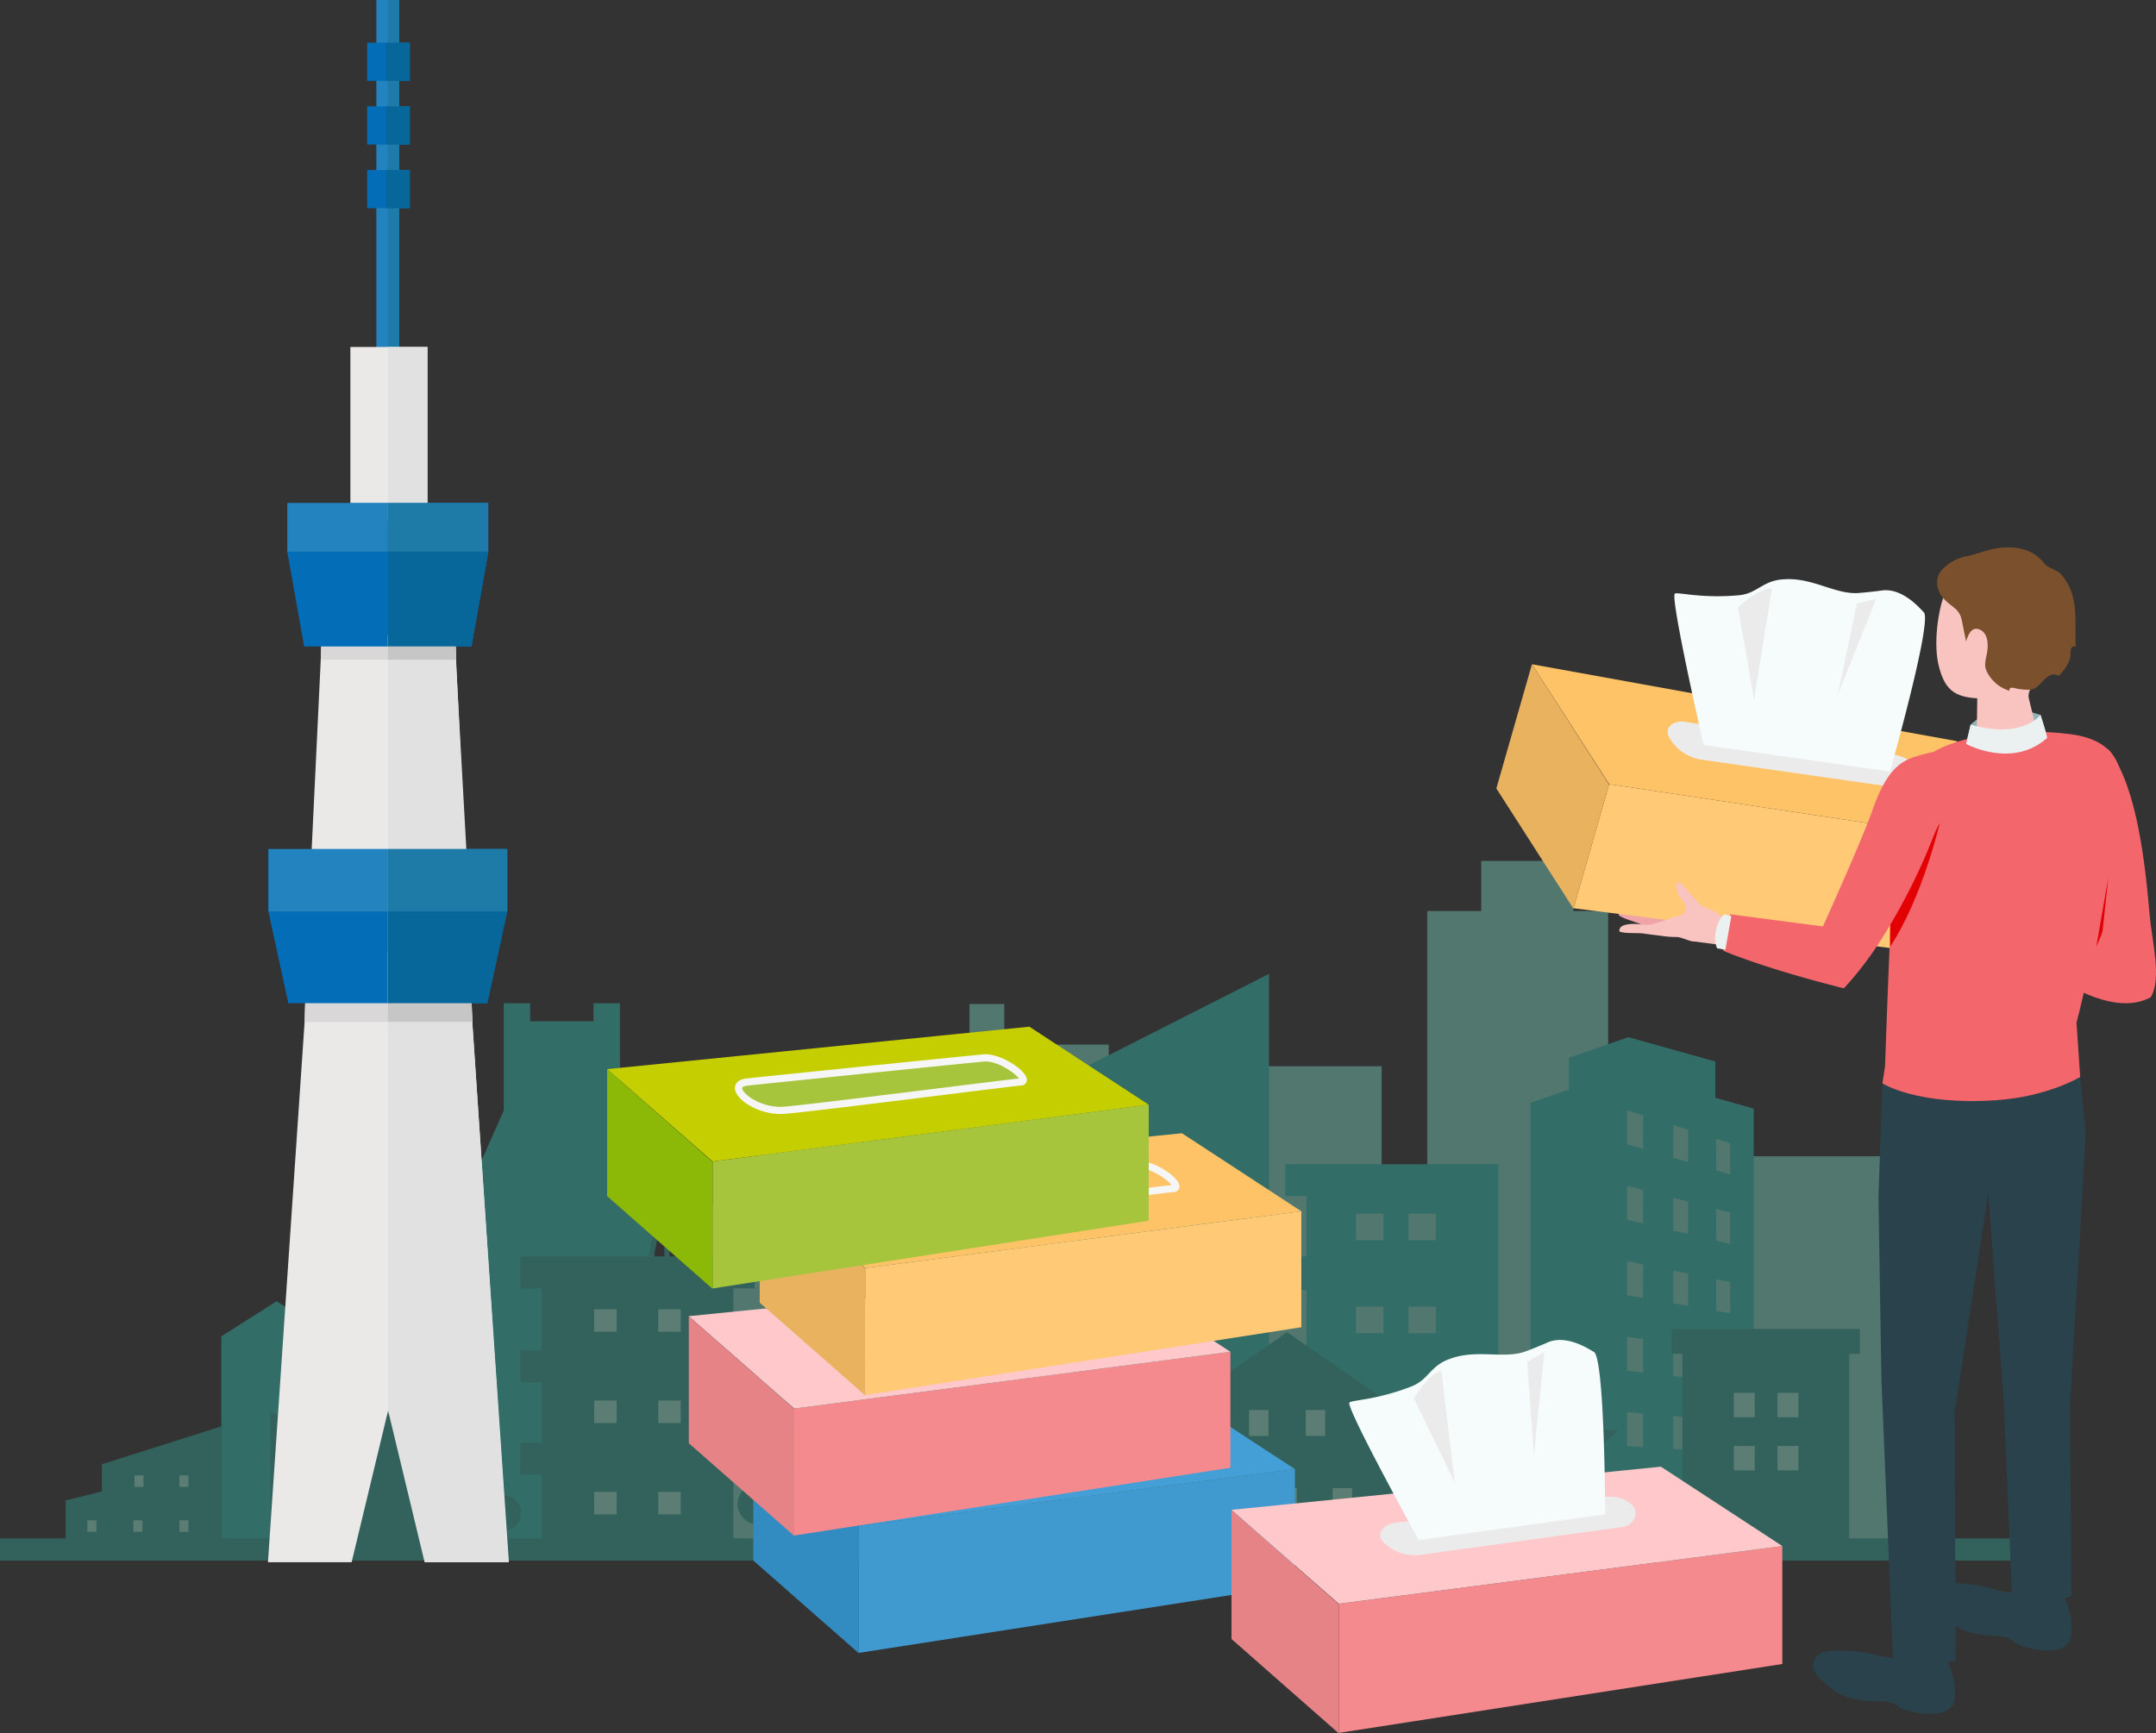 <svg xmlns="http://www.w3.org/2000/svg" width="421.279" height="338.775" viewBox="0 0 421.279 338.775">
  <rect x="0" y="0" width="421.279" height="338.775" fill="#333333" stroke="none"/>
  <g id="グループ_9193" data-name="グループ 9193" transform="translate(-795 -6740.917)">
    <g id="グループ_9156" data-name="グループ 9156" transform="translate(243 -398.386)" opacity="0.49">
      <path id="パス_9672" data-name="パス 9672" d="M138.145,149.148h-4.8v-6.886H119.483v38.882h10.132v.533h13.864v-1.014H154.14V128.947H138.145Z" transform="translate(495.693 7260.826)" fill="#70bdae"/>
      <path id="パス_9673" data-name="パス 9673" d="M572.5,82.967H539.559V76.02L513.43,69.629V162.31h26.129v-1.921H572.5Z" transform="translate(352.907 7282.326)" fill="#70bdae"/>
      <path id="パス_9674" data-name="パス 9674" d="M466.808,0h-18V9.8H438.263V64.1H429.35V40.13H403.861v95.554H429.35v-.532h44.26V9.8h-6.8Z" transform="translate(392.62 7307.563)" fill="#70bdae"/>
      <path id="パス_9675" data-name="パス 9675" d="M322.423,43.867h-6.8V51.8h-3.338v99.251h30.548V51.8H322.423Z" transform="translate(425.812 7291.664)" fill="#70bdae"/>
      <path id="パス_9676" data-name="パス 9676" d="M247.015,94.954h-9.6v67.857h9.6v.32h20.263V76.311H247.015Z" transform="translate(452.948 7279.904)" fill="#70bdae"/>
      <path id="パス_9677" data-name="パス 9677" d="M99.016,134.989l-10.8,6.863v39.719h21.6V141.852Z" transform="translate(507.026 7258.636)" fill="#33aa9d"/>
      <g id="グループ_8416" data-name="グループ 8416" transform="translate(612.643 7329.642)">
        <g id="グループ_8411" data-name="グループ 8411" transform="translate(149.191)">
          <path id="パス_9678" data-name="パス 9678" d="M387.648,34.631,349.516,53.987V147.7h38.132Z" transform="translate(-349.516 -34.631)" fill="#33aa9d"/>
        </g>
        <path id="パス_9679" data-name="パス 9679" d="M455.945,149.033V92.989H414.314v6.237h4.163v11.783h-4.163v6.582h4.163v11.783h-4.163v6.238h4.163V147.4h-4.163v6.237h4.163v15.223h45.787V149.033h-8.319ZM433.5,162.367h-5.362v-5.194H433.5Zm0-18.177h-5.362V139H433.5Zm0-18.177h-5.362v-5.19H433.5Zm0-18.175h-5.362v-5.193H433.5Zm10.234,54.529h-5.362v-5.194h5.362Zm0-18.177h-5.362V139h5.362Zm0-18.177h-5.362v-5.19h5.362Zm0-18.175h-5.362v-5.193h5.362Z" transform="translate(-223.812 -55.783)" fill="#33aa9d"/>
        <g id="グループ_8412" data-name="グループ 8412" transform="translate(96.127 18.246)">
          <path id="パス_9680" data-name="パス 9680" d="M306.915,84.947V79.324H295.007V63.25H278.2V79.324h-11.91v5.623h4.237V89.77h-4.237V95.4h4.237v4.821h-4.237v5.626h4.237v4.819h-4.237v5.626h4.237v4.822h-4.237v5.626h4.237v4.82h-4.237v5.626h4.237V142h-4.237v5.625h4.237v4.821h-4.237v5.626h40.63v-5.626H302.68V147.63h4.235V142H302.68v-4.821h4.235v-5.626H302.68v-4.82h4.235v-5.626H302.68v-4.822h4.235v-5.626H302.68v-4.819h4.235v-5.626H302.68V95.4h4.235V89.77H302.68V84.947h4.235Zm-28.721,67.5H272.9V147.63h5.291Zm0-10.446H272.9v-4.821h5.291Zm0-10.448H272.9v-4.82h5.291Zm0-10.446H272.9v-4.822h5.291Zm0-10.449H272.9v-4.819h5.291Zm0-10.445H272.9V95.4h5.291Zm0-10.448H272.9V84.947h5.291Zm22.1,62.681h-5.29V147.63h5.29Zm0-10.446h-5.29v-4.821h5.29Zm0-10.448h-5.29v-4.82h5.29Zm0-10.446h-5.29v-4.822h5.29Zm0-10.449h-5.29v-4.819h5.29Zm0-10.445h-5.29V95.4h5.29Zm0-10.448h-5.29V84.947h5.29Z" transform="translate(-266.285 -63.25)" fill="#33aa9d"/>
        </g>
        <path id="パス_9681" data-name="パス 9681" d="M137.106,119.846v-6.616h10.042l-10.042-8.5V98.488l4.6-6.331h-20.75l4.6,6.331v6.242l-10.042,8.5h10.042v6.616l-10.042,8.5h9.867c-.1,1.667-.259,3.6-.463,5.739a230.991,230.991,0,0,1-5.209,31.366h-1.623v3.106h3.894v-2.891l9.213-7.017h.217l9.192,6.959v2.949h3.895v-3.106h-1.539a222.976,222.976,0,0,1-4.456-24.624c-.486-3.847-.834-7.34-1.06-10.254q-.093-1.181-.156-2.226h9.868Zm6-8.125h-6v-5.076Zm-4.269-18.055-2.768,3.807h-.827l-3.213-2.059,2.732-1.748Zm-7.765,51.07-5.417-4.574.071-.588,5.551-5.776,5.674,5.906c.017.126.03.251.045.376l-5.517,4.657h-.407Zm3.29-45.756-3.086,2.182-3.088-2.182Zm-5.555-1.507,2.474-1.582,2.471,1.582Zm5.815,8.448-3.346,2.365-3.347-2.365Zm-6.562-1.505,3.216-2.27,3.215,2.27Zm7.651,1.721v5.282l-3.74-2.642Zm-.962,5.585H127.8l3.473-2.453Zm.2,1.508-3.669,2.592-3.672-2.592Zm.766.442v5.284l-3.74-2.641Zm-.577,5.858h-7.719l3.86-2.724Zm-.381,1.508-3.477,2.455-3.478-2.455Zm-.136,5.8h-6.683l3.341-2.36Zm.8,1.507-4.145,4.313-4.145-4.313Zm.935,5.893c.128,1.317.274,2.71.441,4.165l-4.484-4.665h4C136.324,133.9,136.337,134.068,136.354,134.237Zm-4.179-1.376,3.746-3.9c.079,1.188.18,2.492.305,3.9Zm-.2-8.875,3.74-2.642V123.8c0,.778.025,1.748.079,2.882Zm3.74-19.693-3.74-2.642,3.74-2.642Zm-5.131-2.642-3.631,2.564V99.088Zm0,7.125-3.631,2.566V106.21Zm0,7.538-3.631,2.564v-5.129Zm0,7.672-3.707,2.62c.053-1.1.076-2.041.076-2.8v-2.381Zm-.2,8.875H126.43c.068-.752.129-1.475.182-2.166q.066-.844.119-1.624Zm-4.024.876h3.885l-4.36,4.536C126.06,136.677,126.217,135.161,126.351,133.737Zm6.915-40.072-1.987,1.267L129.3,93.665Zm-9.443,0h3.986l2.725,1.748-3.223,2.059h-.72Zm-4.269,18.055,6-5.077v5.077Zm0,15.117,6-5.077V123.8c0,.757-.026,1.721-.082,2.861,0,.058-.006.116-.008.174Zm5.982,14.268,4.3,3.63h-4.785Q125.312,142.875,125.535,141.106Zm-.613,4.5h5.518l-6.356,5.361C124.392,149.145,124.67,147.354,124.923,145.609Zm6.352.34,7.242,6.113-7.221,5.5-7.264-5.5Zm-1.023,11.824h-7.412c.328-1.651.636-3.292.923-4.914ZM121.2,165.25c.531-2.2,1.018-4.405,1.466-6.6h7.208Zm11.536-6.6H140c.448,2.2.937,4.412,1.466,6.611Zm7.087-.875h-7.481l6.546-4.984C139.172,154.432,139.486,156.1,139.819,157.772Zm-1.23-6.695-6.482-5.469h5.577v-.34C137.956,147.155,138.257,149.1,138.589,151.077Zm-.979-6.342h-4.894l4.4-3.712C137.264,142.228,137.43,143.468,137.609,144.736Zm-.414-17.9c0-.058-.006-.116-.008-.174-.055-1.141-.08-2.1-.08-2.861v-2.041l6,5.077Z" transform="translate(-115.51 -55.481)" fill="#33aa9d"/>
        <g id="グループ_8413" data-name="グループ 8413" transform="translate(31.077 5.751)">
          <path id="パス_9682" data-name="パス 9682" d="M193.673,64.615V43.652h-5.161v3.514H176.127V43.652h-5.161V64.615l-6.711,15.121v71.238h36.128V79.736Z" transform="translate(-164.255 -43.652)" fill="#33aa9d"/>
        </g>
        <g id="グループ_8415" data-name="グループ 8415" transform="translate(238.432 12.367)">
          <path id="パス_9684" data-name="パス 9684" d="M525.59,65.884V58.793l-16.985-4.764-11.621,4.033v6.209l-7.494,2.6v87.866h43.592V67.986Zm-14.1,82.834h-3.134v-6.636l3.134.082Zm0-14.565-3.134-.185v-6.638l3.134.265Zm0-14.567-3.134-.367v-6.638l3.134.45Zm0-14.567-3.134-.552V97.829l3.134.634Zm0-14.567-3.134-.734V83.08l3.134.817Zm0-14.567-3.134-.919V68.328l3.134,1Zm8.795,72.833h-2.916v-6.4l2.916.076Zm0-14.05-2.916-.173v-6.4l2.916.249Zm0-14.052-2.916-.34v-6.4l2.916.42Zm0-14.051-2.916-.514v-6.4l2.916.59Zm0-14.052-2.916-.682v-6.4l2.916.763Zm0-14.049-2.916-.856v-6.4l2.916.933Zm8.193,70.254h-2.717v-6.176l2.717.071Zm0-13.57-2.717-.159V128.81l2.717.231Zm0-13.57-2.717-.32v-6.176l2.717.39Zm0-13.571-2.717-.476v-6.179l2.717.55Zm0-13.572-2.717-.635V87.621l2.717.708Zm0-13.569-2.717-.8V73.891l2.717.869Z" transform="translate(-489.491 -54.029)" fill="#33aa9d"/>
        </g>
      </g>
      <g id="グループ_8417" data-name="グループ 8417" transform="translate(604.833 7415.328)">
        <path id="パス_9685" data-name="パス 9685" d="M138.036,196.417V173.369l-12.707-4.34v3.77l-11.035-3.77v3.77l-11.035-3.77v27.388Z" transform="translate(-103.26 -169.029)" fill="#329187"/>
      </g>
      <path id="パス_9686" data-name="パス 9686" d="M308.6,146.843V126.374H282.134v20.469H261.217v34.113h68.3V146.843Z" transform="translate(444.322 7261.759)" fill="#329187"/>
      <path id="パス_9687" data-name="パス 9687" d="M311.706,147.739a5.408,5.408,0,1,1,5.414-5.406A5.411,5.411,0,0,1,311.706,147.739Z" transform="translate(427.984 7257.936)" fill="#85cab5"/>
      <path id="パス_9688" data-name="パス 9688" d="M312.911,141.2v2.689h-2.692v1.345h4.037V141.2Z" transform="translate(426.561 7256.385)" fill="#377590"/>
      <rect id="長方形_1327" data-name="長方形 1327" width="3.657" height="5.57" transform="translate(714.1 7428.371)" fill="#85cab5"/>
      <rect id="長方形_1328" data-name="長方形 1328" width="3.657" height="5.571" transform="translate(714.1 7417.47)" fill="#85cab5"/>
      <rect id="長方形_1329" data-name="長方形 1329" width="3.656" height="5.57" transform="translate(725.982 7428.371)" fill="#85cab5"/>
      <rect id="長方形_1330" data-name="長方形 1330" width="3.656" height="5.571" transform="translate(725.982 7417.47)" fill="#85cab5"/>
      <rect id="長方形_1331" data-name="長方形 1331" width="3.657" height="5.57" transform="translate(737.862 7428.371)" fill="#85cab5"/>
      <rect id="長方形_1332" data-name="長方形 1332" width="3.657" height="5.571" transform="translate(737.862 7417.47)" fill="#85cab5"/>
      <rect id="長方形_1333" data-name="長方形 1333" width="3.656" height="5.57" transform="translate(749.745 7428.371)" fill="#85cab5"/>
      <rect id="長方形_1334" data-name="長方形 1334" width="3.656" height="5.571" transform="translate(749.745 7417.47)" fill="#85cab5"/>
      <rect id="長方形_1335" data-name="長方形 1335" width="3.657" height="5.57" transform="translate(761.625 7428.371)" fill="#85cab5"/>
      <rect id="長方形_1336" data-name="長方形 1336" width="3.657" height="5.571" transform="translate(761.625 7417.47)" fill="#85cab5"/>
      <g id="グループ_8419" data-name="グループ 8419" transform="translate(653.661 7372.052)">
        <path id="パス_9690" data-name="パス 9690" d="M225.641,120.2v-6.237H212.118l-1.1-5.346a4.162,4.162,0,1,0-5.021,0l-1.1,5.346h-25.05V120.2h4.164v12.129h-4.164v6.238h4.164v11.784h-4.164v6.237h4.164v15.223h37.467V156.592h4.163v-6.237h-4.163V138.57h4.163v-6.238h-4.163V120.2Zm-14.556-6.237h-2.073v-4.534a4.11,4.11,0,0,0,1.083-.28Zm-4.166-4.814a4.1,4.1,0,0,0,1.084.28v4.534h-2.074Z" transform="translate(-179.846 -101.152)" fill="#329187"/>
      </g>
      <g id="グループ_8420" data-name="グループ 8420" transform="translate(778.833 7399.675)">
        <path id="パス_9691" data-name="パス 9691" d="M419.776,166.934v-9.355l-18.93-13.1-18.929,13.1v9.355l-5.738,3.118v17.466h49.334V170.052Z" transform="translate(-376.179 -144.478)" fill="#329187"/>
      </g>
      <g id="グループ_8421" data-name="グループ 8421" transform="translate(564.824 7418.067)">
        <path id="パス_9692" data-name="パス 9692" d="M40.505,187.822v9.9H70.947V173.327l-23.362,7.424v5.3Z" transform="translate(-40.505 -173.327)" fill="#329187"/>
      </g>
      <g id="グループ_8422" data-name="グループ 8422" transform="translate(878.643 7399.053)">
        <path id="パス_9693" data-name="パス 9693" d="M532.732,143.5v4.851h2.082v38.811h32.61V148.353h2.082V143.5Z" transform="translate(-532.732 -143.502)" fill="#329187"/>
      </g>
      <rect id="長方形_1337" data-name="長方形 1337" width="404.036" height="4.335" transform="translate(552 7439.978)" fill="#329187"/>
      <g id="グループ_8423" data-name="グループ 8423" transform="translate(829.135 7408.841)">
        <path id="パス_9694" data-name="パス 9694" d="M488.536,176.02v-2.745s3.895-2.288,5.5-4.576c-3.667.914-6.875-2.748-6.875-2.748l-1.374-4.806.231-2.288h-1.835a2.972,2.972,0,0,1-1.376,2.745h-9.852a2.974,2.974,0,0,1-1.375-2.745h-1.834l.229,2.288L468.6,165.95s-3.208,3.663-6.874,2.748c1.6,2.288,5.5,4.576,5.5,4.576v2.745a18.526,18.526,0,0,1-12.145,4.807,20.2,20.2,0,0,0,8.478,4.808v7.095H492.2v-7.095a20.187,20.187,0,0,0,8.478-4.808A18.527,18.527,0,0,1,488.536,176.02Z" transform="translate(-455.078 -158.855)" fill="#329187"/>
      </g>
      <path id="パス_9695" data-name="パス 9695" d="M254.359,194.917a3.954,3.954,0,1,0-4.587,3.9v3.528h1.267v-3.528A3.952,3.952,0,0,0,254.359,194.917Z" transform="translate(449.674 7238.348)" fill="#329187"/>
      <g id="グループ_8424" data-name="グループ 8424" transform="translate(639.735 7427.318)">
        <path id="パス_9696" data-name="パス 9696" d="M167.3,192.478a4.648,4.648,0,1,0-5.39,4.583v4.147H163.4v-4.147A4.645,4.645,0,0,0,167.3,192.478Z" transform="translate(-158.004 -187.836)" fill="#329187"/>
        <path id="パス_9697" data-name="パス 9697" d="M176.193,197.945a3.448,3.448,0,1,0-4,3.4v3.077h1.1v-3.077A3.449,3.449,0,0,0,176.193,197.945Z" transform="translate(-162.097 -190.253)" fill="#329187"/>
      </g>
      <g id="グループ_8426" data-name="グループ 8426" transform="translate(869.288 7427.318)">
        <path id="パス_9700" data-name="パス 9700" d="M527.356,192.478a4.648,4.648,0,1,0-5.392,4.583v4.147h1.489v-4.147A4.645,4.645,0,0,0,527.356,192.478Z" transform="translate(-518.059 -187.836)" fill="#329187"/>
        <path id="パス_9701" data-name="パス 9701" d="M536.247,197.945a3.449,3.449,0,1,0-4,3.4v3.077h1.1v-3.077A3.448,3.448,0,0,0,536.247,197.945Z" transform="translate(-522.151 -190.253)" fill="#329187"/>
      </g>
      <g id="グループ_8427" data-name="グループ 8427" transform="translate(668.093 7395.195)">
        <rect id="長方形_1338" data-name="長方形 1338" width="4.4" height="4.396" transform="translate(0 35.687)" fill="#85cab5"/>
        <rect id="長方形_1339" data-name="長方形 1339" width="4.4" height="4.395" transform="translate(0 17.843)" fill="#85cab5"/>
        <rect id="長方形_1340" data-name="長方形 1340" width="4.4" height="4.394" fill="#85cab5"/>
        <rect id="長方形_1341" data-name="長方形 1341" width="4.4" height="4.396" transform="translate(12.532 35.687)" fill="#85cab5"/>
        <rect id="長方形_1342" data-name="長方形 1342" width="4.4" height="4.395" transform="translate(12.532 17.843)" fill="#85cab5"/>
        <rect id="長方形_1343" data-name="長方形 1343" width="4.4" height="4.394" transform="translate(12.532)" fill="#85cab5"/>
      </g>
      <g id="グループ_8428" data-name="グループ 8428" transform="translate(790.802 7414.888)">
        <rect id="長方形_1344" data-name="長方形 1344" width="3.797" height="5.057" transform="translate(0 15.272)" fill="#85cab5"/>
        <rect id="長方形_1345" data-name="長方形 1345" width="3.797" height="5.058" transform="translate(5.265)" fill="#85cab5"/>
        <rect id="長方形_1346" data-name="長方形 1346" width="3.798" height="5.057" transform="translate(10.798 15.272)" fill="#85cab5"/>
        <rect id="長方形_1347" data-name="長方形 1347" width="3.798" height="5.058" transform="translate(16.333)" fill="#85cab5"/>
        <rect id="長方形_1348" data-name="長方形 1348" width="3.797" height="5.057" transform="translate(21.598 15.272)" fill="#85cab5"/>
      </g>
      <g id="グループ_8429" data-name="グループ 8429" transform="translate(890.785 7411.528)">
        <rect id="長方形_1349" data-name="長方形 1349" width="4.101" height="4.771" fill="#85cab5"/>
        <rect id="長方形_1350" data-name="長方形 1350" width="4.101" height="4.771" transform="translate(8.534)" fill="#85cab5"/>
        <rect id="長方形_1351" data-name="長方形 1351" width="4.101" height="4.771" transform="translate(0 10.387)" fill="#85cab5"/>
        <rect id="長方形_1352" data-name="長方形 1352" width="4.101" height="4.771" transform="translate(8.534 10.387)" fill="#85cab5"/>
      </g>
      <g id="グループ_8431" data-name="グループ 8431" transform="translate(569.067 7427.668)">
        <rect id="長方形_1356" data-name="長方形 1356" width="1.765" height="2.249" transform="translate(17.992 8.77)" fill="#85cab5"/>
        <rect id="長方形_1357" data-name="長方形 1357" width="1.765" height="2.245" transform="translate(17.992)" fill="#85cab5"/>
        <rect id="長方形_1358" data-name="長方形 1358" width="1.765" height="2.245" transform="translate(9.211)" fill="#85cab5"/>
        <rect id="長方形_1359" data-name="長方形 1359" width="1.767" height="2.249" transform="translate(8.996 8.77)" fill="#85cab5"/>
        <rect id="長方形_1360" data-name="長方形 1360" width="1.767" height="2.249" transform="translate(0 8.77)" fill="#85cab5"/>
      </g>
    </g>
    <g id="j271_13_1_1_" data-name="j271_13_1 (1)" transform="translate(847.36 6740.917)">
      <g id="グループ_8510" data-name="グループ 8510" transform="translate(19.39)">
        <rect id="長方形_1385" data-name="長方形 1385" width="4.484" height="69.57" transform="translate(1.787)" fill="#2283be"/>
        <rect id="長方形_1386" data-name="長方形 1386" width="8.058" height="7.468" transform="translate(0 33.227)" fill="#036eb7"/>
        <rect id="長方形_1387" data-name="長方形 1387" width="8.058" height="7.468" transform="translate(0 20.781)" fill="#036eb7"/>
        <rect id="長方形_1388" data-name="長方形 1388" width="8.058" height="7.468" transform="translate(0 8.334)" fill="#036eb7"/>
        <rect id="長方形_1389" data-name="長方形 1389" width="2.262" height="69.57" transform="translate(4.009)" fill="#1e7aa7"/>
      </g>
      <path id="パス_9747" data-name="パス 9747" d="M47.072,474H30.728l-7.191-29.9L16.346,474H0L7.159,368.386l.424-13.768,2.733-57.005.146-4.75h26.15l.145,4.75,2.733,57.005.424,13.768Z" transform="translate(0 -168.666)" fill="#ebe8e8"/>
      <path id="パス_9748" data-name="パス 9748" d="M50.768,297.612H24.327l.146-4.75h26.15Z" transform="translate(-14.011 -168.666)" fill="#d9d7d7"/>
      <path id="パス_9749" data-name="パス 9749" d="M49.638,452.255H16.882l.424-13.768H49.213Z" transform="translate(-9.723 -252.535)" fill="#d9d7d7"/>
      <rect id="長方形_1390" data-name="長方形 1390" width="15.057" height="33.82" transform="translate(16.105 67.816)" fill="#ebe8e8"/>
      <path id="パス_9750" data-name="パス 9750" d="M.213,391.334v12.185L4.1,421.445H42.982l3.889-17.926V391.334Z" transform="translate(-0.123 -225.379)" fill="#036eb7"/>
      <rect id="長方形_1391" data-name="長方形 1391" width="46.658" height="12.185" transform="translate(0.09 165.955)" fill="#2283be"/>
      <path id="パス_9751" data-name="パス 9751" d="M48.2,241.347v-9.5H8.972v9.686l3.268,18.338H44.931L48.2,241.53Z" transform="translate(-5.167 -133.525)" fill="#036eb7"/>
      <rect id="長方形_1392" data-name="長方形 1392" width="39.227" height="9.503" transform="translate(3.805 98.319)" fill="#2283be"/>
      <g id="グループ_8513" data-name="グループ 8513" transform="translate(23.056 8.334)">
        <g id="グループ_8511" data-name="グループ 8511">
          <rect id="長方形_1393" data-name="長方形 1393" width="4.698" height="7.467" transform="translate(0 24.892)" fill="#07679b"/>
          <rect id="長方形_1394" data-name="長方形 1394" width="4.698" height="7.468" transform="translate(0 12.445)" fill="#07679b"/>
          <rect id="長方形_1395" data-name="長方形 1395" width="4.698" height="7.468" fill="#07679b"/>
        </g>
        <path id="パス_9752" data-name="パス 9752" d="M78.787,474H62.441l-7.171-29.8V292.859H68.326l.067,2.148,2.2,39.611.374,12.185.554,17.928Z" transform="translate(-54.887 -176.999)" fill="#e1e1e1"/>
        <g id="グループ_8512" data-name="グループ 8512" transform="translate(0.383 115.862)">
          <path id="パス_9753" data-name="パス 9753" d="M68.589,297.612H55.27v-4.75H68.444Z" transform="translate(-55.27 -292.862)" fill="#c6c6c6"/>
        </g>
        <path id="パス_9754" data-name="パス 9754" d="M71.746,452.255H55.27V438.486H71.322Z" transform="translate(-54.887 -260.869)" fill="#c6c6c6"/>
        <rect id="長方形_1396" data-name="長方形 1396" width="7.722" height="33.82" transform="translate(0.383 59.482)" fill="#e1e1e1"/>
        <path id="パス_9755" data-name="パス 9755" d="M78.577,391.33v12.185l-3.886,17.928H55.27V391.33Z" transform="translate(-54.887 -233.711)" fill="#07679b"/>
        <rect id="長方形_1397" data-name="長方形 1397" width="23.307" height="12.185" transform="translate(0.383 157.619)" fill="#1e7aa7"/>
        <path id="パス_9756" data-name="パス 9756" d="M74.864,231.839v9.688l-3.27,18.337H55.27V231.839Z" transform="translate(-54.887 -141.856)" fill="#07679b"/>
        <rect id="長方形_1398" data-name="長方形 1398" width="19.594" height="9.504" transform="translate(0.383 89.983)" fill="#1e7aa7"/>
      </g>
    </g>
    <g id="グループ_8516" data-name="グループ 8516" transform="translate(1111.293 6847.901)">
      <path id="パス_4213" data-name="パス 4213" d="M127.823,90.394c-1.127,0-1.2.034-2.326.033a8.981,8.981,0,0,1-2.717-.145c-.81-.235-1.552-.658-2.346-.941a7.127,7.127,0,0,0-1.645-.372,2.122,2.122,0,0,0-1.012.084.9.9,0,0,0-.592.764c.943.749,3.265,1.256,4.339,1.8a16.635,16.635,0,0,0,3.9,1.739Z" transform="translate(-117.185 -17.932)" fill="#f0a4a8"/>
      <path id="パス_4214" data-name="パス 4214" d="M125.71,89.705c-1.127,0-1.2.034-2.326.033a8.981,8.981,0,0,1-2.717-.145c-.81-.235-1.552-.658-2.346-.941a7.127,7.127,0,0,0-1.645-.372,2.122,2.122,0,0,0-1.012.084.9.9,0,0,0-.592.764c.943.749,3.265,1.256,4.339,1.8a16.586,16.586,0,0,0,3.9,1.738Z" transform="translate(-113.385 -17.793)" fill="#f0a4a8"/>
      <path id="パス_4215" data-name="パス 4215" d="M122.144,89.325c-.812,0-.863.025-1.675.023a6.438,6.438,0,0,1-1.957-.1c-.583-.168-1.118-.473-1.69-.677a5.152,5.152,0,0,0-1.184-.268,1.519,1.519,0,0,0-.729.061.644.644,0,0,0-.426.55,22.109,22.109,0,0,0,3.125,1.3,11.925,11.925,0,0,0,2.806,1.252Z" transform="translate(-109.349 -17.798)" fill="#f0a4a8"/>
      <path id="パス_4219" data-name="パス 4219" d="M46.263,257.425a12.116,12.116,0,0,1,.725,6.981s-.517,3.125-6.57,2.129a12.329,12.329,0,0,1-3.869-1.183c-.93-.518-1.38-1.129-2.509-1.306-1.659-.262-3.35-.242-5-.513a13.548,13.548,0,0,1-4.46-1.527,7.66,7.66,0,0,1-1.145-.78c-3.826-3.192-4.393-4.655-3.2-6.387.763-1.107,2.517-1.81,9.229-.735,1.677.269,3.858,1.244,6.413,1.376a5.376,5.376,0,0,0,2.509-.44,6.524,6.524,0,0,1,3.833-.279c2.066.406,3.665,1.507,4.042,2.664" transform="translate(41.28 -51.122)" fill="#2a424b"/>
      <path id="パス_4220" data-name="パス 4220" d="M29.986,258.486c.278-1.413-1.558-2.964-4.1-3.463s-4.828.241-5.1,1.654,1.558,2.964,4.1,3.463,4.827-.241,5.1-1.654" transform="translate(57.614 -51.383)" fill="#2a424b"/>
      <path id="パス_4221" data-name="パス 4221" d="M74.8,272.967a12.114,12.114,0,0,1,1.024,6.944s-.382,3.144-6.472,2.41a12.362,12.362,0,0,1-3.916-1.016c-.952-.477-1.428-1.068-2.563-1.2-1.669-.189-3.357-.1-5.018-.3a13.535,13.535,0,0,1-4.521-1.333,7.775,7.775,0,0,1-1.178-.729c-3.959-3.025-4.589-4.461-3.471-6.244.715-1.138,2.437-1.916,9.189-1.131,1.688.2,3.908,1.076,6.467,1.1a5.382,5.382,0,0,0,2.488-.547,6.516,6.516,0,0,1,3.817-.443c2.082.316,3.727,1.348,4.153,2.487" transform="translate(-10.238 -54.445)" fill="#2a424b"/>
      <path id="パス_4222" data-name="パス 4222" d="M58.8,273.847c.216-1.424-1.684-2.893-4.244-3.283s-4.813.449-5.029,1.872,1.684,2.893,4.244,3.283,4.813-.449,5.029-1.872" transform="translate(5.858 -54.528)" fill="#2a424b"/>
      <path id="パス_4223" data-name="パス 4223" d="M16.976,130.878,16.2,153.135l.591,35.859,2.259,54.517s3.673,3.117,12.241.164c0-5.387-.218-48.441-.218-48.441l6.587-42.811L40.7,193.229l1.582,37.558a14.442,14.442,0,0,0,11.617.289c0-1.713-.267-37.263-.267-37.263L56.709,140.7l-1.087-11.07s-6.308,3.871-16.478,4.555c-15.523,1.044-22.167-3.309-22.167-3.309" transform="translate(34.551 -26.135)" fill="#2a424b"/>
      <path id="パス_9757" data-name="パス 9757" d="M39.928,40.76s-8.271-3.142-13.65,1.9c-.375,1.592-.891,3.775-.891,3.775s7.871,4.717,16.052-.438c-.347-1.4-1.511-5.235-1.511-5.235" transform="translate(42.489 -8.022)" fill="#91b1b3"/>
      <path id="パス_9758" data-name="パス 9758" d="M0,77.673l20.213,8.379L14.277,54.388c-.988-3.267,1.214-5.488,4.571-5.914,2.664-.339,4.382.273,5.1,1.3,5.2,7.431,6.746,21.6,7.642,31.935.421,4.854,2.432,12.351.188,15.977-11.39,6.121-31-13.926-31-13.926Z" transform="translate(72.166 -9.754)" fill="#f2666c"/>
      <g id="グループ_9192" data-name="グループ 9192" transform="translate(-7.802 -9.068) rotate(16)">
        <path id="パス_11300" data-name="パス 11300" d="M193.779,364.346l86.672-13.473V327.822l-86.672,11.286Z" transform="translate(-172.822 -287.549)" fill="#ffc975"/>
        <path id="パス_11301" data-name="パス 11301" d="M152.95,308.89l86.672-11.285L215.9,282.095l-83.9,8.433Z" transform="translate(-131.992 -257.332)" fill="#ffc367"/>
        <path id="パス_11302" data-name="パス 11302" d="M152.95,350.642l-20.958-18.435V306.958l20.958,18.434Z" transform="translate(-131.992 -273.762)" fill="#e9b25e"/>
        <path id="パス_11303" data-name="パス 11303" d="M265.187,305.29l-39.441,5.444a8.7,8.7,0,0,1-7.552-2.516c-1.57-1.709.384-3.43,2.1-3.667l40.6-5.041c1.713-.237,4.392-.179,5.962,1.527s.053,4.016-1.663,4.253" transform="translate(-188.574 -268.773)" fill="#ecebeb"/>
        <g id="グループ_9179" data-name="グループ 9179" transform="translate(23.013)">
          <path id="パス_11307" data-name="パス 11307" d="M51.28,40.293,14.846,45.318S.895,20.029,1.28,18.481c.129-.528,5.231-.464,12.2-3.214A7.462,7.462,0,0,0,15.91,13.7c1.383-1.283,2.341-2.8,4.818-3.724.2-.073.4-.143.591-.208,5.029-1.707,10.043.129,14.2-1.249.214-.073-.219.081,0,0,1.109-.4,3.318-1.288,4.428-1.792,3.927-1.785,8.636,1.606,9.08,1.792,2.167.911,2.256,31.771,2.256,31.771" transform="translate(-1.272 -6.212)" fill="#f6fbfb"/>
          <path id="パス_11308" data-name="パス 11308" d="M8.043,22.046C7.3,20.256,3.158,11.8,0,5.391,1.383,3.631,2.341,1.546,4.818.285c.2-.1.4-.2.592-.285Z" transform="translate(12.576 5.974)" fill="#ecebeb"/>
          <path id="パス_11309" data-name="パス 11309" d="M3.358,0,1.31,20.206,0,1.893A38.455,38.455,0,0,0,3.358,0" transform="translate(34.769 2.342)" fill="#ecebeb"/>
        </g>
      </g>
      <path id="パス_9759" data-name="パス 9759" d="M46.063,112.6s-6.308,3.871-16.478,4.555c-15.523,1.045-22.167-3.309-22.167-3.309l.516-3.367s.669-19.679,1.1-27.8c.33-6.215.948-23.918,3.719-29.149,4.147-7.83,20.7-9.358,31.513-7.91,12.112,1.621,10.029,11.072,9.28,15.533-4.635,27.6-8.2,40.85-8.2,40.85Z" transform="translate(44.11 -9.099)" fill="#f2666c"/>
      <path id="パス_9760" data-name="パス 9760" d="M25.083,9.981c1.055-2.471,4.205-5.8,12.316-5.135s9.823,6.647,9.395,13.728a13.155,13.155,0,0,1-4.484,9.532,2.447,2.447,0,0,0-.786,2.477c.608,2.487,1.689,6.94,1.689,6.94-.019,1.458-2.7,2.851-5.985,3.111s-5.936-.712-5.917-2.171l.11-8.007c-4.417-.25-6.382-1.689-7.533-6.38-1.115-4.543-.016-11.26,1.194-14.1" transform="translate(38.64 -0.96)" fill="#f9c3c0"/>
      <path id="パス_9761" data-name="パス 9761" d="M40.175,41s-3.492,4.813-13.65,1.9l-.891,3.775s9.013,4.958,15.855-1.182C41.136,43.782,40.175,41,40.175,41" transform="translate(42.242 -8.267)" fill="#ebf1f1"/>
      <path id="パス_9762" data-name="パス 9762" d="M51.955,85.853,61.64,67.415S58.3,81.97,51.955,91.613c-.071-1.209,0-5.76,0-5.76" transform="translate(1.103 -13.591)" fill="#e30004"/>
      <path id="パス_9767" data-name="パス 9767" d="M52.458,87.6l1.1-10.3L51.218,90.749l1.034-2.359" transform="translate(42.103 -12.727)" fill="#e30004"/>
      <path id="パス_9763" data-name="パス 9763" d="M50.457,88.978S58.2,92.343,73.964,96.3a65.63,65.63,0,0,0,7.213-9.412A117.546,117.546,0,0,0,91.818,65.705,40.076,40.076,0,0,0,94.2,55.071c.251-4.031-1.455-5.412-3.882-4.73-3.954,1.111-7.327,1.353-10.74,11.071-2.113,6.013-9.7,22.784-9.7,22.784L51.8,81.83a7.228,7.228,0,0,0-1.344,7.148" transform="translate(-29.97 -10.116)" fill="#f2666c"/>
      <path id="パス_9764" data-name="パス 9764" d="M24.3,18.346c-.274-1.354-.556-2.706-.822-4.061-.485-2.473-2.1-2.552-3.655-4.409a4.463,4.463,0,0,1-1.043-4.093,4.342,4.342,0,0,1,.891-1.5,8.8,8.8,0,0,1,4.863-2.571c1.788-.394,3.42-1.063,5.2-1.423,3.622-.731,7.628-.2,9.95,2.968.489.667,2.319,1.144,3.037,1.873a9.718,9.718,0,0,1,2.2,3.708c1.135,3.328.6,7.148.829,10.613-.276-.251-.754-.029-.913.311a2.757,2.757,0,0,0-.121,1.107c-.04,1.645-1.2,3.022-2.289,4.251a1.684,1.684,0,0,0-1.716-.089c-1.464.681-2.116,2.574-3.9,2.8a12.637,12.637,0,0,1-3.23-.373,1,1,0,0,0-.633.046c-.188.105-.275.4-.1.537A7.22,7.22,0,0,1,28.911,25.2c-1.2-1.717-.938-2.469-.572-4.271.4-1.954.256-4.172-1.372-4.865-1.55-.66-2.235.942-2.662,2.286" transform="translate(43.571)" fill="#7b502c"/>
      <path id="パス_9765" data-name="パス 9765" d="M124.667,94.292l-5.841-.75c-.783.045-2.577-.895-3.36-.873a19.892,19.892,0,0,1-2.8-.192c-1.193-.172-2.4-.287-3.589-.476-1.229-.195-3.675.041-4.839-.4a.925.925,0,0,1,.341-.94,2.187,2.187,0,0,1,.968-.4,7.375,7.375,0,0,1,1.737-.154c.9.027,1.787.219,2.684.179a3.624,3.624,0,0,0,.89-.173c2.96-.893,2.512-.823,4.029-1.309.913-.292,1.768-.264,2.153-1.285a1.734,1.734,0,0,0-.065-1.356,4.205,4.205,0,0,0-.49-.7c-.475-.61-1.835-2.876-.735-3.492a.337.337,0,0,1,.2-.051.407.407,0,0,1,.2.113,10.357,10.357,0,0,1,1.067,1.163c.7.839,1.445,1.644,2.161,2.471l.053.061a4.362,4.362,0,0,0,2.131,1.38,8.466,8.466,0,0,1,3.525,2.507Z" transform="translate(-104.09 -16.515)" fill="#f9c3c0"/>
      <path id="パス_9766" data-name="パス 9766" d="M104.939,96.763l-1.645-.3a6.406,6.406,0,0,1-.117-3.847,5.17,5.17,0,0,1,1.507-2.77l1.422.314Z" transform="translate(-84.093 -18.113)" fill="#ebf1f1"/>
    </g>
    <g id="グループ_9191" data-name="グループ 9191" transform="translate(913.633 6941.578)">
      <g id="グループ_9186" data-name="グループ 9186" transform="translate(28.57 71.223)">
        <path id="パス_11292" data-name="パス 11292" d="M47.93,71.38,133.148,58.13V35.468L47.93,46.563Z" transform="translate(-27.319 -20.216)" fill="#4099cf"/>
        <path id="パス_11293" data-name="パス 11293" d="M82.5,0,0,8.294,20.61,26.347l85.218-11.095Z" transform="translate(0 0)" fill="#439fd6"/>
        <path id="パス_11294" data-name="パス 11294" d="M68.724,24.4c6.194-.508,43.611-5.329,46.055-5.52s-3.427-5.05-7.168-4.7-41.444,4.2-46.168,4.7,1.092,6.031,7.282,5.52" transform="translate(-34.036 -8.072)" fill="#439fd6"/>
        <path id="パス_11295" data-name="パス 11295" d="M66.981,24.21h0c-4.452,0-8.785-2.805-8.9-4.979-.029-.516.143-1.745,2.352-1.98,4.922-.527,42.414-4.35,46.176-4.7,3.28-.289,8.445,3.1,8.516,4.93a1.156,1.156,0,0,1-1.226,1.172c-.958.076-7.605.9-15.307,1.86-12.027,1.493-27,3.355-30.744,3.662-.294.025-.584.036-.869.036m40.091-10.272c-.109,0-.223,0-.332.015-3.759.351-41.234,4.176-46.155,4.7-.189.021-1.117.136-1.1.506.055,1.056,3.351,3.643,7.492,3.643q.378,0,.756-.031c3.717-.307,18.667-2.165,30.681-3.658,7.584-.94,13.661-1.694,15.156-1.843-.731-1.006-3.948-3.33-6.5-3.33" transform="translate(-33.104 -7.143)" fill="#f6f6f6"/>
        <path id="パス_11299" data-name="パス 11299" d="M20.61,62.236,0,44.114V19.287L20.61,37.41Z" transform="translate(0 -10.993)" fill="#328cc2"/>
      </g>
      <g id="グループ_9187" data-name="グループ 9187" transform="translate(15.955 48.286)">
        <path id="パス_11292-2" data-name="パス 11292" d="M47.93,71.38,133.148,58.13V35.468L47.93,46.563Z" transform="translate(-27.319 -20.216)" fill="#f58a8e"/>
        <path id="パス_11293-2" data-name="パス 11293" d="M82.5,0,0,8.294,20.61,26.347l85.218-11.095Z" transform="translate(0 0)" fill="#ffc9cb"/>
        <path id="パス_11294-2" data-name="パス 11294" d="M68.724,24.4c6.194-.508,43.611-5.329,46.055-5.52s-3.427-5.05-7.168-4.7-41.444,4.2-46.168,4.7,1.092,6.031,7.282,5.52" transform="translate(-34.036 -8.072)" fill="#ffc9cb"/>
        <path id="パス_11295-2" data-name="パス 11295" d="M66.981,24.21h0c-4.452,0-8.785-2.805-8.9-4.979-.029-.516.143-1.745,2.352-1.98,4.922-.527,42.414-4.35,46.176-4.7,3.28-.289,8.445,3.1,8.516,4.93a1.156,1.156,0,0,1-1.226,1.172c-.958.076-7.605.9-15.307,1.86-12.027,1.493-27,3.355-30.744,3.662-.294.025-.584.036-.869.036m40.091-10.272c-.109,0-.223,0-.332.015-3.759.351-41.234,4.176-46.155,4.7-.189.021-1.117.136-1.1.506.055,1.056,3.351,3.643,7.492,3.643q.378,0,.756-.031c3.717-.307,18.667-2.165,30.681-3.658,7.584-.94,13.661-1.694,15.156-1.843-.731-1.006-3.948-3.33-6.5-3.33" transform="translate(-33.104 -7.143)" fill="#f6f6f6"/>
        <path id="パス_11299-2" data-name="パス 11299" d="M20.61,62.236,0,44.114V19.287L20.61,37.41Z" transform="translate(0 -10.993)" fill="#e58387"/>
      </g>
      <g id="グループ_9190" data-name="グループ 9190" transform="translate(29.817 20.828)">
        <path id="パス_11292-3" data-name="パス 11292" d="M47.93,71.38,133.148,58.13V35.468L47.93,46.563Z" transform="translate(-27.319 -20.216)" fill="#ffc975"/>
        <path id="パス_11293-3" data-name="パス 11293" d="M82.5,0,0,8.294,20.61,26.347l85.218-11.095Z" transform="translate(0 0)" fill="#ffc367"/>
        <path id="パス_11294-3" data-name="パス 11294" d="M68.724,24.4c6.194-.508,43.611-5.329,46.055-5.52s-3.427-5.05-7.168-4.7-41.444,4.2-46.168,4.7,1.092,6.031,7.282,5.52" transform="translate(-34.036 -8.072)" fill="#ffc367"/>
        <path id="パス_11295-3" data-name="パス 11295" d="M66.981,24.21h0c-4.452,0-8.785-2.805-8.9-4.979-.029-.516.143-1.745,2.352-1.98,4.922-.527,42.414-4.35,46.176-4.7,3.28-.289,8.445,3.1,8.516,4.93a1.156,1.156,0,0,1-1.226,1.172c-.958.076-7.605.9-15.307,1.86-12.027,1.493-27,3.355-30.744,3.662-.294.025-.584.036-.869.036m40.091-10.272c-.109,0-.223,0-.332.015-3.759.351-41.234,4.176-46.155,4.7-.189.021-1.117.136-1.1.506.055,1.056,3.351,3.643,7.492,3.643q.378,0,.756-.031c3.717-.307,18.667-2.165,30.681-3.658,7.584-.94,13.661-1.694,15.156-1.843-.731-1.006-3.948-3.33-6.5-3.33" transform="translate(-33.104 -7.143)" fill="#f6f6f6"/>
        <path id="パス_11299-3" data-name="パス 11299" d="M20.61,62.236,0,44.114V19.287L20.61,37.41Z" transform="translate(0 -10.993)" fill="#e9b25e"/>
      </g>
      <g id="グループ_9189" data-name="グループ 9189" transform="translate(0 0)">
        <path id="パス_11292-4" data-name="パス 11292" d="M47.93,71.38,133.148,58.13V35.468L47.93,46.563Z" transform="translate(-27.319 -20.216)" fill="#a7c53c"/>
        <path id="パス_11293-4" data-name="パス 11293" d="M82.5,0,0,8.294,20.61,26.347l85.218-11.095Z" transform="translate(0 0)" fill="#c5ce00"/>
        <path id="パス_11294-4" data-name="パス 11294" d="M68.724,24.4c6.194-.508,43.611-5.329,46.055-5.52s-3.427-5.05-7.168-4.7-41.444,4.2-46.168,4.7,1.092,6.031,7.282,5.52" transform="translate(-34.036 -8.072)" fill="#a7c53c"/>
        <path id="パス_11295-4" data-name="パス 11295" d="M66.981,24.21h0c-4.452,0-8.785-2.805-8.9-4.979-.029-.516.143-1.745,2.352-1.98,4.922-.527,42.414-4.35,46.176-4.7,3.28-.289,8.445,3.1,8.516,4.93a1.156,1.156,0,0,1-1.226,1.172c-.958.076-7.605.9-15.307,1.86-12.027,1.493-27,3.355-30.744,3.662-.294.025-.584.036-.869.036m40.091-10.272c-.109,0-.223,0-.332.015-3.759.351-41.234,4.176-46.155,4.7-.189.021-1.117.136-1.1.506.055,1.056,3.351,3.643,7.492,3.643q.378,0,.756-.031c3.717-.307,18.667-2.165,30.681-3.658,7.584-.94,13.661-1.694,15.156-1.843-.731-1.006-3.948-3.33-6.5-3.33" transform="translate(-33.104 -7.143)" fill="#f6f6f6"/>
        <path id="パス_11299-4" data-name="パス 11299" d="M20.61,62.236,0,44.114V19.287L20.61,37.41Z" transform="translate(0 -10.993)" fill="#8cb808"/>
      </g>
    </g>
    <g id="グループ_9180" data-name="グループ 9180" transform="translate(1035.632 7002.811)">
      <path id="パス_11300-2" data-name="パス 11300" d="M193.779,364.346l86.672-13.473V327.822l-86.672,11.286Z" transform="translate(-172.822 -287.549)" fill="#f58a8e"/>
      <path id="パス_11301-2" data-name="パス 11301" d="M152.95,308.89l86.672-11.285L215.9,282.095l-83.9,8.433Z" transform="translate(-131.992 -257.332)" fill="#ffc9cb"/>
      <path id="パス_11302-2" data-name="パス 11302" d="M152.95,350.642l-20.958-18.435V306.958l20.958,18.434Z" transform="translate(-131.992 -273.762)" fill="#e58387"/>
      <path id="パス_11303-2" data-name="パス 11303" d="M265.187,305.29l-39.441,5.444a8.7,8.7,0,0,1-7.552-2.516c-1.57-1.709.384-3.43,2.1-3.667l40.6-5.041c1.713-.237,4.392-.179,5.962,1.527s.053,4.016-1.663,4.253" transform="translate(-188.574 -268.773)" fill="#ecebeb"/>
      <g id="グループ_9179-2" data-name="グループ 9179" transform="translate(23.013)">
        <path id="パス_11307-2" data-name="パス 11307" d="M51.28,40.293,14.846,45.318S.895,20.029,1.28,18.481c.129-.528,5.231-.464,12.2-3.214A7.462,7.462,0,0,0,15.91,13.7c1.383-1.283,2.341-2.8,4.818-3.724.2-.073.4-.143.591-.208,5.029-1.707,10.043.129,14.2-1.249.214-.073-.219.081,0,0,1.109-.4,3.318-1.288,4.428-1.792,3.927-1.785,8.636,1.606,9.08,1.792,2.167.911,2.256,31.771,2.256,31.771" transform="translate(-1.272 -6.212)" fill="#f6fbfb"/>
        <path id="パス_11308-2" data-name="パス 11308" d="M8.043,22.046C7.3,20.256,3.158,11.8,0,5.391,1.383,3.631,2.341,1.546,4.818.285c.2-.1.4-.2.592-.285Z" transform="translate(12.576 5.974)" fill="#ecebeb"/>
        <path id="パス_11309-2" data-name="パス 11309" d="M3.358,0,1.31,20.206,0,1.893A38.455,38.455,0,0,0,3.358,0" transform="translate(34.769 2.342)" fill="#ecebeb"/>
      </g>
    </g>
  </g>
</svg>
